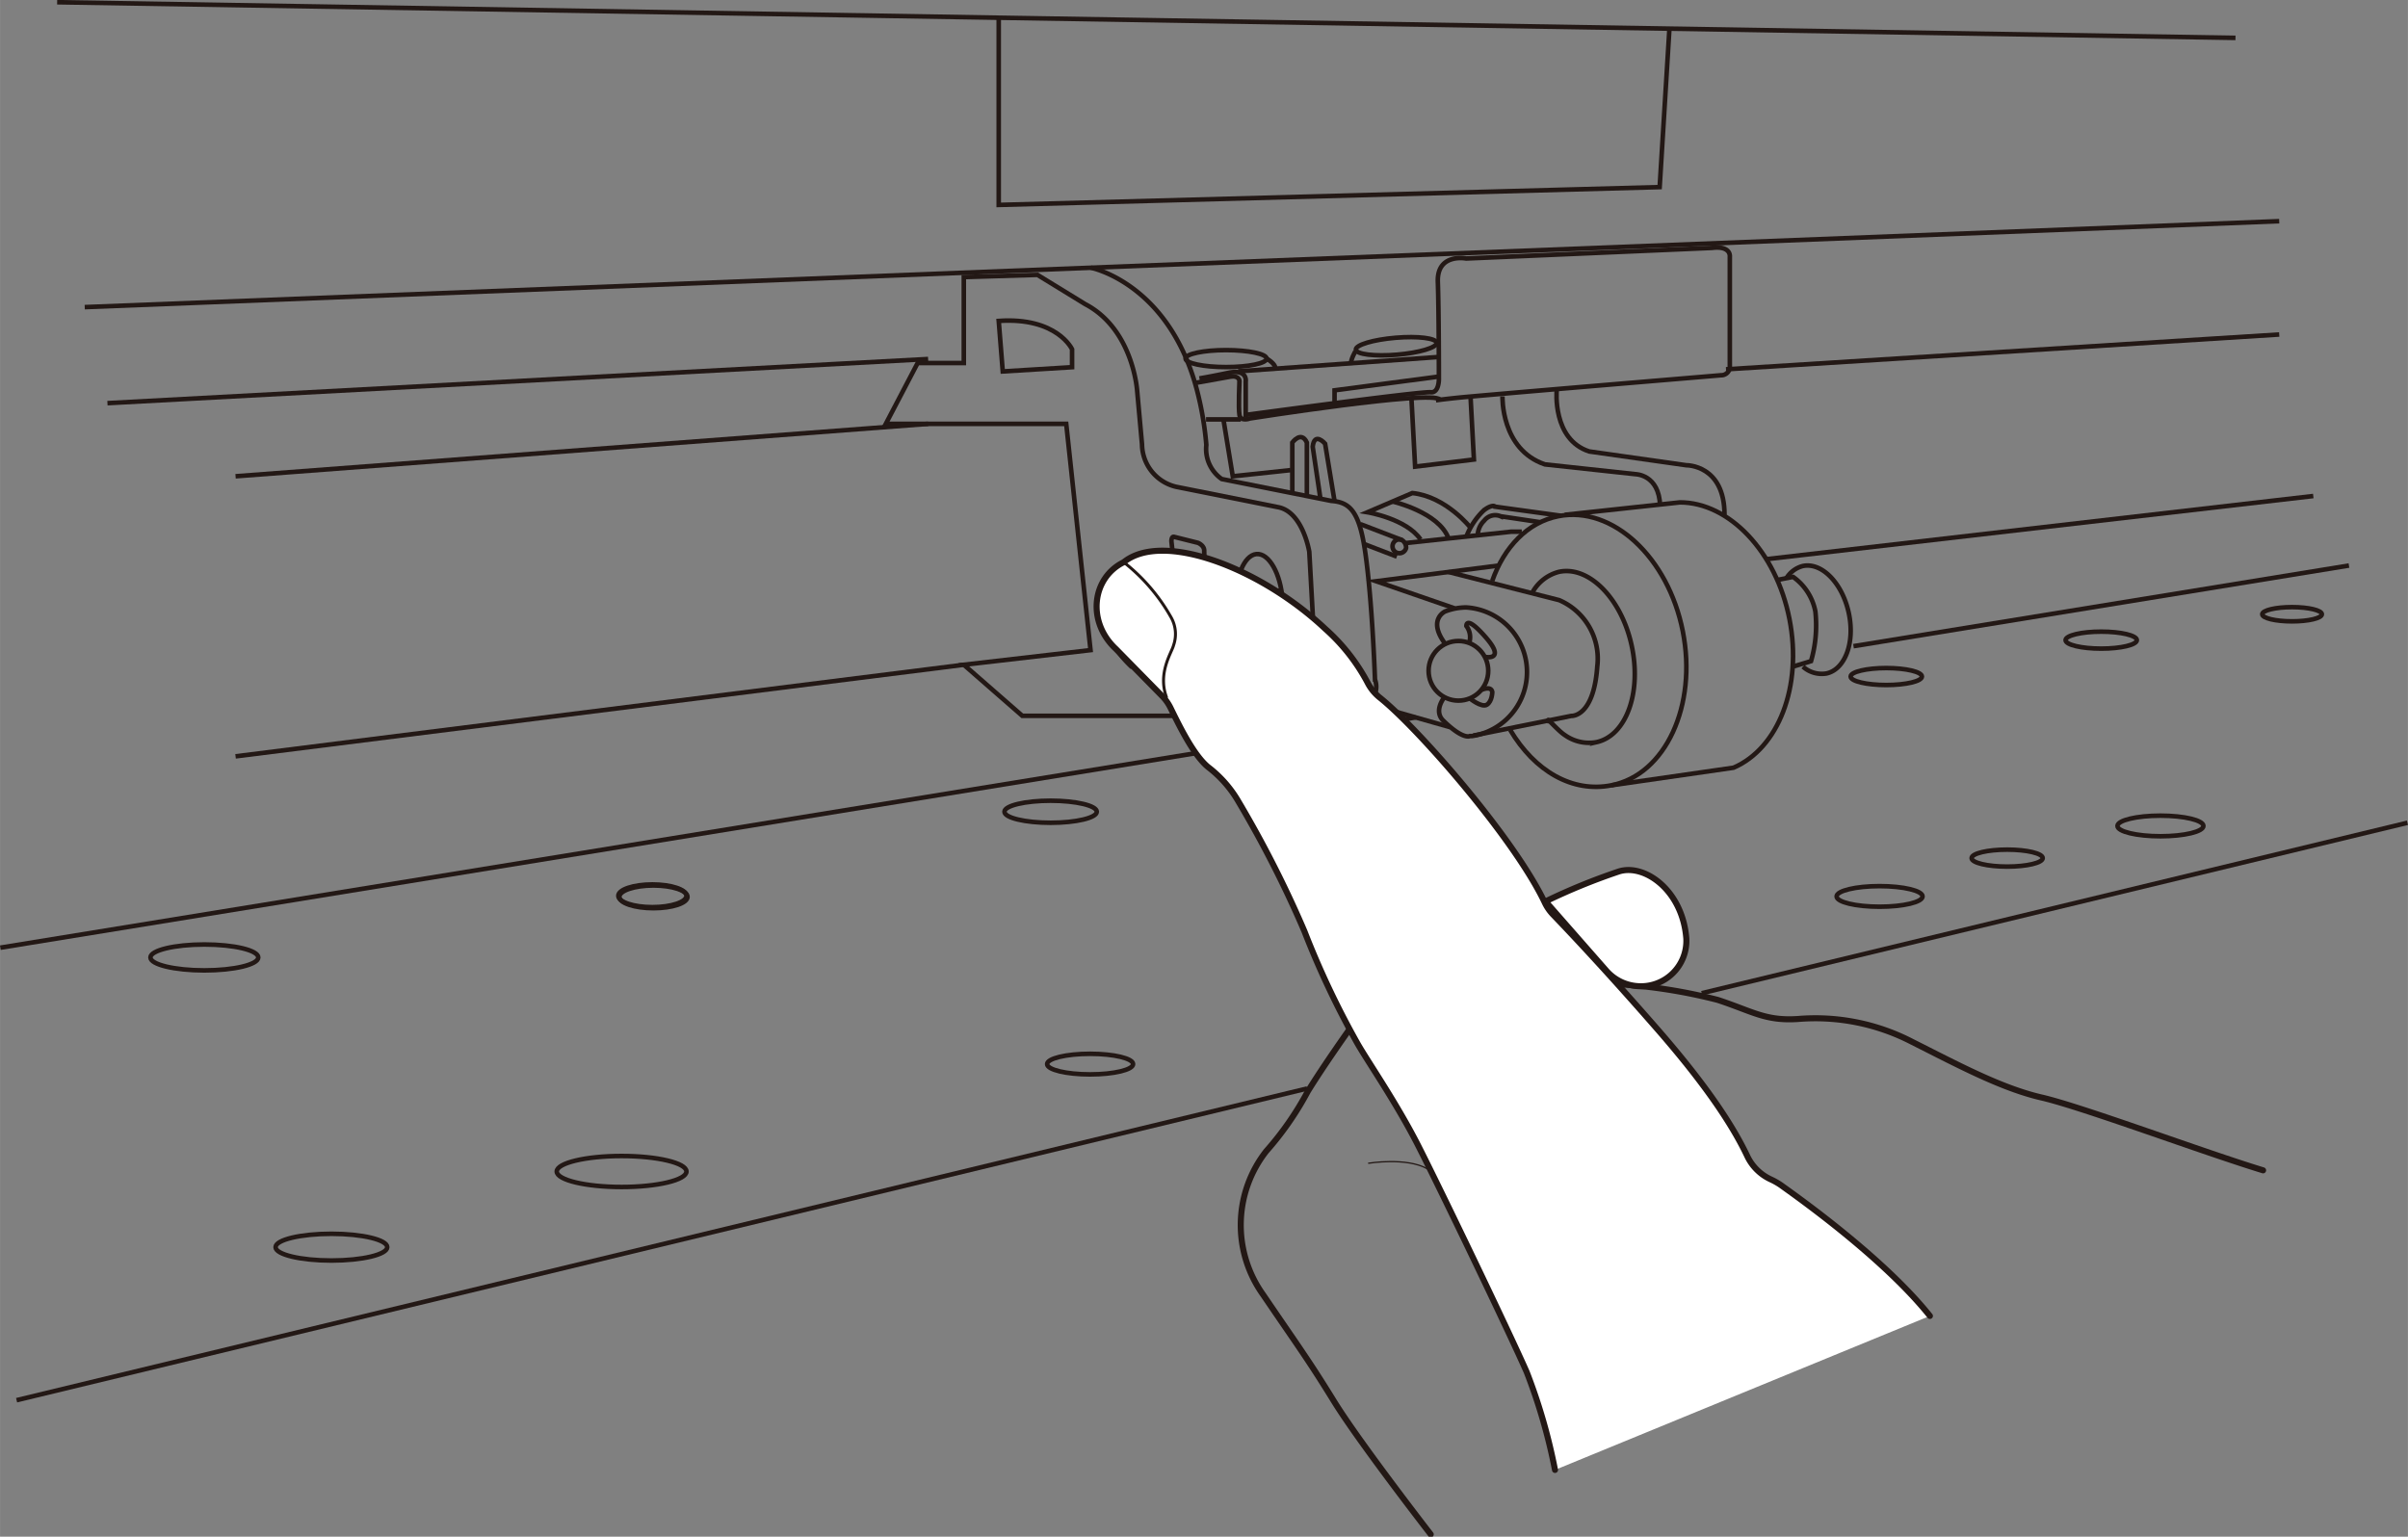 <svg xmlns="http://www.w3.org/2000/svg" width="80.03mm" height="51.08mm" viewBox="0 0 226.86 144.8"><rect x="0" y="0" width="226.86" height="144.8" fill="#808080" stroke="none"/><defs><style>.cls-1,.cls-2,.cls-3,.cls-5{fill:none;}.cls-1,.cls-2,.cls-3,.cls-4,.cls-5{stroke:#231815;}.cls-1{stroke-miterlimit:10;stroke-width:0.43px;}.cls-2,.cls-3,.cls-4,.cls-5{stroke-linecap:round;stroke-linejoin:round;}.cls-2,.cls-4{stroke-width:0.57px;}.cls-3{stroke-width:0.12px;}.cls-4{fill:#fff;}.cls-5{stroke-width:0.28px;}</style></defs><title>LEC2-300_pinchroller_move</title><g id="レイヤー_1" data-name="レイヤー 1"><path class="cls-1" d="M90.8,26.11v8.1H86.45l-3,5.73h17l2.29,21.32L90.8,62.64l5.51,4.81h25a2.42,2.42,0,0,0,2.75-2.6L123.35,52s-.61-3.83-3-4.22l-9.55-1.91a4.16,4.16,0,0,1-3.21-4l-.46-5.07s-.38-5.78-4.89-8.14l-4.5-2.76Z"/><path class="cls-1" d="M102.78,25.23s7,1.37,9.8,10.86l.15.53a30.52,30.52,0,0,1,.92,5.31,3.46,3.46,0,0,0,1.45,3.21l10.32,2.06c1.73.12,2.64.94,3.2,4.83.67,4.61.92,12,.92,12a2,2,0,0,1-1.83,2.68c-2.6.38-5.43.77-5.43.77"/><path class="cls-1" d="M113,35.66s.92-.15,2.75-.53,1.61.84,1.61.84V39.1s16.43-2.23,17.43-2.14c.78.08.77-1.22.77-1.22s0-6.42-.1-9.17,2.67-2.21,2.67-2.21l23.16-1c1.83-.23,1.68.84,1.68.84l0,10.4a.81.81,0,0,1-.84.76c-.65.06-16.45,1.37-23.51,2-2,.17-3.34.36-3.34.36"/><ellipse class="cls-1" cx="106.07" cy="58.43" rx="1.64" ry="2.63"/><path class="cls-1" d="M94.09,30.24,94.47,35,101,34.6V32.91S99.59,29.86,94.09,30.24Z"/><path class="cls-1" d="M116.49,56.91c-.15-2.48.7-4.59,1.88-4.7s2.29,1.85,2.46,4.34-.68,4.59-1.88,4.69S116.64,59.38,116.49,56.91Z"/><ellipse class="cls-1" cx="118.5" cy="58.42" rx="1.42" ry="2.72" transform="translate(-9.88 27.2) rotate(-12.57)"/><line class="cls-1" x1="120.76" y1="55.65" x2="118.15" y2="55.78"/><line class="cls-1" x1="106.07" y1="55.79" x2="108.86" y2="55.29"/><line class="cls-1" x1="106.75" y1="60.89" x2="109.54" y2="60.4"/><path class="cls-1" d="M105.58,61a3.58,3.58,0,0,0,1.7.23c1.43,1.57-.71,1.57-.71,1.57-5.63-5.37,0-10,0-10s5.84-1,5.43,7.24a1.53,1.53,0,0,1-2.11.76s-.53-.05,0-4.05c0,0,.33-.86-1.68-2.08a.66.66,0,0,0-.49.61"/><path class="cls-1" d="M110.62,50.59l2.24.56s.59.23.59.74.17,3.91.17,3.91-.3.45-.89,0a4.36,4.36,0,0,0-1.88-3.35s-.1.08-.38-.42L110.36,51S110.35,50.52,110.62,50.59Z"/><ellipse class="cls-1" cx="115.51" cy="33.79" rx="3.82" ry="0.8"/><ellipse class="cls-1" cx="131.54" cy="32.62" rx="3.82" ry="0.8" transform="translate(-2.27 11.15) rotate(-4.81)"/><path class="cls-1" d="M135.65,37.65c-.75-.92-17.88,1.78-17.88,1.78s-.89.34-1-.33,0-3.23,0-3.23-.07-.51-.84-.38-3.36.6-3.36.6"/><path class="cls-1" d="M140.58,54.75c1.12-3.2,3.34-5.54,6.24-6.11,5.09-1,10.34,3.86,11.72,10.85S156.91,73,151.81,74c-3.65.72-7.21-1.3-9.54-5.23"/><path class="cls-1" d="M147.42,48.51l10.85-1.17c4.62,0,9.07,4.62,10.32,11s-1.07,12.19-5.27,14L151.81,74"/><path class="cls-1" d="M144.39,55.79a4,4,0,0,1,2.46-1.9c2.81-.62,5.88,2.46,6.86,6.89s-.48,8.52-3.28,9.15a3.93,3.93,0,0,1-3-.66c-.68-.43-2-2-1.43-1.2"/><line class="cls-1" x1="136.61" y1="68.52" x2="128.83" y2="66.31"/><path class="cls-1" d="M136.47,53.9l10.42,2.65a6,6,0,0,1,3.59,6.26c-.34,4.83-2.45,4.65-2.45,4.65l-9.22,1.85"/><polyline class="cls-1" points="137.03 57.32 129.65 54.77 141.19 53.29"/><polyline class="cls-1" points="132.36 51.18 142.38 50.1 143.37 50.1"/><circle class="cls-1" cx="137.4" cy="63.21" r="2.81"/><path class="cls-1" d="M138.43,60.53a1.74,1.74,0,0,0-.28-1.54s-.08-1.12,1.83,1.07,0,1.85,0,1.85"/><path class="cls-1" d="M139.59,65s.89-.41,1,.2c0,0,0,.87-.5,1.2s-1.64-.61-1.64-.61"/><path class="cls-1" d="M136.08,65.7S135,67,136,67.93c1.86,1.81,2.48,1.43,2.48,1.43l.19,0a6.1,6.1,0,0,0-.53-12.12,5.56,5.56,0,0,0-2,.38s-1.48.68-.27,2.63l.27.42"/><path class="cls-1" d="M138.54,49.72s-2.3-2.93-5.48-3.26l-4.23,1.81s3.67.61,5,2.56"/><path class="cls-1" d="M147.07,48.6l-6.24-.86c-.08-.17-.65,0-1.1.41a6.79,6.79,0,0,0-1.58,2.41"/><path class="cls-1" d="M145.13,49.21l-3.75-.56a1.31,1.31,0,0,0-1.55.41,2,2,0,0,0-.61,1.33"/><path class="cls-1" d="M131.2,47.26s4.37,1,5.27,3.48"/><path class="cls-1" d="M132.47,51.64a.65.65,0,1,1-.64-.81.51.51,0,0,1,.25.06A.84.84,0,0,1,132.47,51.64Z"/><line class="cls-1" x1="128.17" y1="49.39" x2="132.08" y2="50.89"/><line class="cls-1" x1="128.5" y1="51.26" x2="131.6" y2="52.45"/><path class="cls-1" d="M146.66,36.78s-.44,4.62,3.06,5.76l9.15,1.3s3.6-.06,3.6,4.67"/><path class="cls-1" d="M141.55,37.35s-.17,5,4,6.41l8.51.92s2.26,0,2.34,3"/><polyline class="cls-1" points="138.54 37.35 138.86 43.3 133.32 43.97 132.98 37.65"/><path class="cls-1" d="M121.75,46.47V41.7s.84-1.15,1.37,0v5"/><path class="cls-1" d="M125.73,47.23l-.89-5.42s-1-1.17-1.17.28L124.4,47"/><line class="cls-1" x1="113.62" y1="39.52" x2="116.9" y2="39.52"/><polyline class="cls-1" points="115.26 39.52 116.14 44.88 121.59 44.3"/><path class="cls-1" d="M168.27,54.54a2.56,2.56,0,0,1,1.56-1.2c1.77-.39,3.7,1.55,4.33,4.35s-.31,5.38-2.08,5.77a2.66,2.66,0,0,1-2.22-.64"/><path class="cls-1" d="M167.44,54.65l1.49-.29a5.2,5.2,0,0,1,2.1,3.26,12.1,12.1,0,0,1-.41,4.68l-1.73.52"/><line class="cls-1" x1="135.51" y1="33.64" x2="116.65" y2="34.99"/><polyline class="cls-1" points="125.73 37.99 125.73 36.78 135.65 35.47"/><line class="cls-1" x1="22.19" y1="44.88" x2="87.44" y2="39.94"/><line class="cls-1" x1="22.19" y1="71.27" x2="90.8" y2="62.64"/><line class="cls-1" x1="162.61" y1="34.8" x2="214.73" y2="31.52"/><line class="cls-1" x1="166.41" y1="52.69" x2="217.94" y2="46.74"/><line class="cls-1" x1="10.12" y1="37.99" x2="87.44" y2="33.83"/><line class="cls-1" x1="7.98" y1="28.94" x2="214.73" y2="20.84"/><polyline class="cls-1" points="5.38 0.21 94.09 1.67 210.61 3.57"/><polyline class="cls-1" points="157.28 2.7 156.36 17.63 94.09 19.31 94.09 1.67"/><line class="cls-1" x1="174.62" y1="60.89" x2="221.3" y2="53.29"/><line class="cls-1" x1="0.03" y1="89.3" x2="133.38" y2="67.6"/><line class="cls-1" x1="160.32" y1="93.59" x2="226.81" y2="77.53"/><line class="cls-1" x1="1.56" y1="131.94" x2="123.15" y2="102.57"/><ellipse class="cls-1" cx="61.46" cy="84.41" rx="3.21" ry="1.07"/><ellipse class="cls-1" cx="61.56" cy="84.51" rx="3.21" ry="1.07"/><ellipse class="cls-1" cx="19.25" cy="90.22" rx="5.08" ry="1.22"/><ellipse class="cls-1" cx="98.98" cy="76.49" rx="4.35" ry="1.04"/><ellipse class="cls-1" cx="128.73" cy="72.05" rx="4.25" ry="1.02"/><ellipse class="cls-1" cx="177.71" cy="63.75" rx="3.36" ry="0.8"/><ellipse class="cls-1" cx="197.96" cy="60.32" rx="3.36" ry="0.8"/><ellipse class="cls-1" cx="215.94" cy="57.88" rx="2.81" ry="0.67"/><ellipse class="cls-1" cx="203.54" cy="77.83" rx="4.05" ry="0.97"/><ellipse class="cls-1" cx="177.08" cy="84.47" rx="4.05" ry="0.97"/><ellipse class="cls-1" cx="189.1" cy="80.86" rx="3.35" ry="0.8"/><ellipse class="cls-1" cx="145.13" cy="90.44" rx="4.76" ry="1.14"/><ellipse class="cls-1" cx="102.7" cy="100.27" rx="4.05" ry="0.97"/><ellipse class="cls-1" cx="58.56" cy="110.39" rx="6.11" ry="1.46"/><ellipse class="cls-1" cx="31.22" cy="117.52" rx="5.26" ry="1.26"/><path class="cls-1" d="M120.13,34.6s0-.32-.79-.81"/><path class="cls-1" d="M127.27,34.19c.1-.66.55-1.2.46-1.25"/></g><g id="レイヤー_2" data-name="レイヤー 2"><path class="cls-2" d="M127.13,97s-2.43,3.42-3.92,5.84a29.21,29.21,0,0,1-3.91,5.63A11.28,11.28,0,0,0,119,122c3.29,4.84,4.24,6.09,6.65,10s9.14,12.58,9.14,12.58"/><path class="cls-3" d="M128.94,109.61s3.57-.58,5.52.52"/><path class="cls-2" d="M152.45,92.74a49.88,49.88,0,0,1,9.38,1.48c3.33,1.1,4.49,2,7.56,1.8a19.8,19.8,0,0,1,10.75,2.15c4.28,2.15,8.39,4.37,12.21,5.25s15.31,5.17,20.86,6.86"/><path class="cls-4" d="M145.61,84.94l5.73,6.53a4.3,4.3,0,0,0,2.79,1.44h0a4.28,4.28,0,0,0,4.74-4.49c-.36-4.54-3.94-7.07-6.36-6.3a58.54,58.54,0,0,0-6.9,2.82"/><path class="cls-4" d="M146.5,138.51a53.61,53.61,0,0,0-2.67-9.23c-1.59-3.62-8.21-17.4-10.26-21.41s-4.71-7.84-5.68-9.54a82.87,82.87,0,0,1-5-10.58,104.78,104.78,0,0,0-6.2-12.2,11.08,11.08,0,0,0-2.86-3.26c-1.4-1.13-2.81-4.07-3.56-5.6a4.32,4.32,0,0,0-.79-1.11l-4.35-4.43c-2.77-2.58-2.25-6.7.73-8.17,3.7-3,12.94.57,19,6.28a18.17,18.17,0,0,1,4,5.1,4.28,4.28,0,0,0,1.15,1.39C133.65,68.66,142.64,79,145.51,85a4.31,4.31,0,0,0,.8,1.18c1.26,1.31,4.85,5.08,9.87,10.84s7.29,9.49,8.47,12a4.58,4.58,0,0,0,2.17,2.11,6.39,6.39,0,0,1,1,.57c1,.73,9.48,6.64,14,12.3"/><path class="cls-5" d="M105.9,53a17.55,17.55,0,0,1,4.41,5.14,3.2,3.2,0,0,1,.25,2.67c-.16.66-1.51,2.59-.67,4.87"/></g></svg>